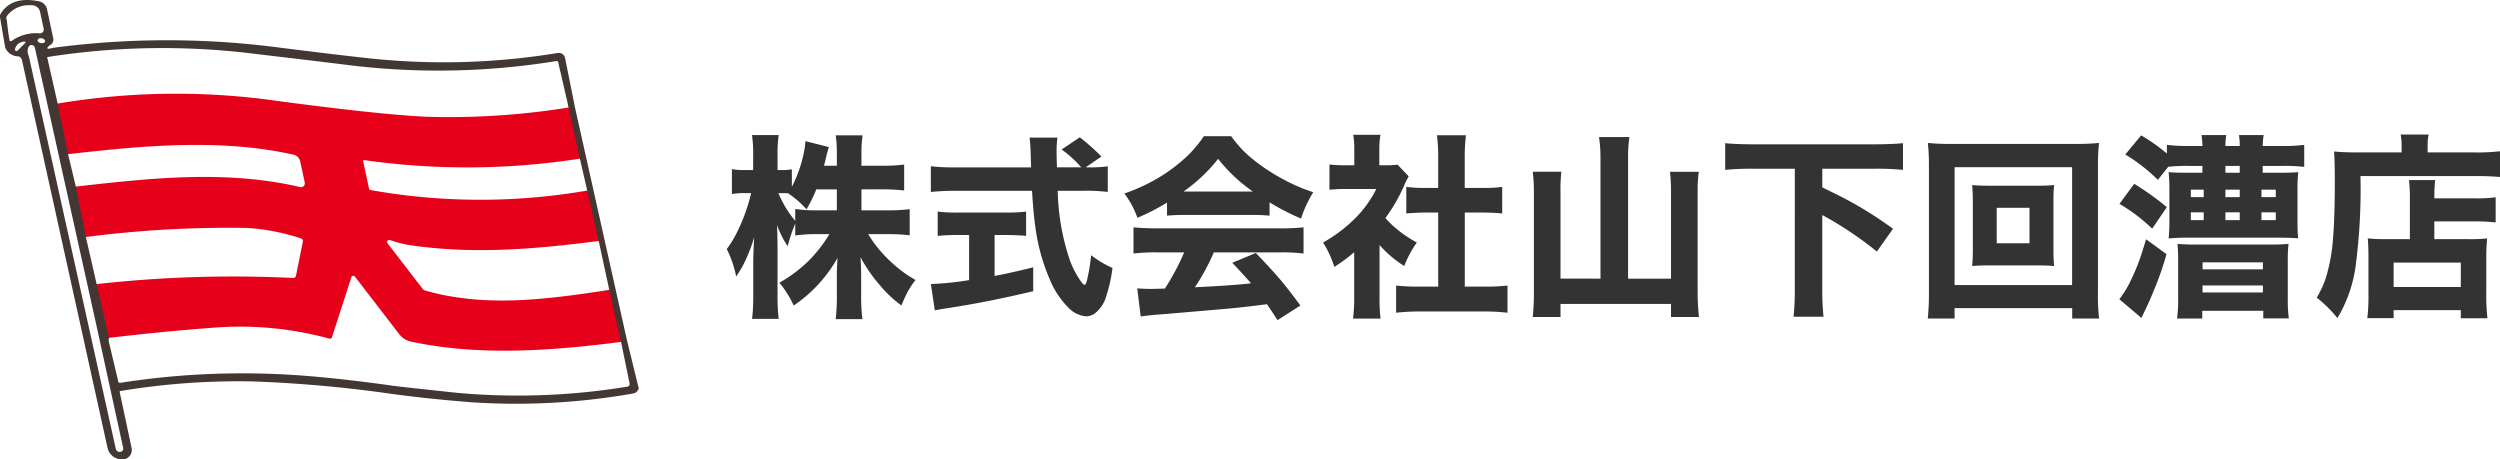 <svg xmlns="http://www.w3.org/2000/svg" width="374.567" height="68.827" viewBox="0 0 374.567 68.827">
  <g id="ロゴ_社名" data-name="ロゴ+社名" transform="translate(17394.164 14824.151)">
    <g id="グループ_1" data-name="グループ 1" transform="translate(-17394.014 -14824)">
      <path id="パス_681" data-name="パス 681" d="M89.436,23.01l.381-.068,1.6,7.69a109.551,109.551,0,0,1-32.463.238.134.134,0,0,0-.154.114.136.136,0,0,0,0,.048l.89,4.144a.218.218,0,0,0,.175.175,93.713,93.713,0,0,0,32.659.056l1.718,7.565c-9.571,1.22-18.51,2.026-28.046.7a17.3,17.3,0,0,1-3.387-.827.316.316,0,0,0-.351.491L67.7,50.144a.8.8,0,0,0,.407.273c8.806,2.517,17.823,1.4,27.408-.077l.44-.1c.5,2.084,1.012,5.249,1.544,7.325.1.374.261.4.191.5,0,0-.627.1-.759.11-10.1,1.283-20.922,2.061-30.99-.119a2.967,2.967,0,0,1-1.718-1.087l-6.647-8.638a.309.309,0,0,0-.54.091l-2.91,9a.3.3,0,0,1-.372.2,50.759,50.759,0,0,0-17.318-1.648q-7.832.582-15.881,1.55l-1.83-8.056a183.859,183.859,0,0,1,29.581-.94.417.417,0,0,0,.435-.344l1.031-5.111a.4.4,0,0,0-.28-.463,31.757,31.757,0,0,0-7.965-1.571,165.655,165.655,0,0,0-24.421,1.374l-1.5-7.558c11.632-1.325,22.724-2.517,33.753.056a.575.575,0,0,0,.694-.68l-.68-3.155a1.314,1.314,0,0,0-1-1.017c-10.945-2.468-22.836-1.339-33.928-.056l-1.557-7.579a107.153,107.153,0,0,1,31.6-.617Q60.641,24,68.171,24.37a111.528,111.528,0,0,0,21.266-1.36" transform="translate(-4.543 -7.034)" fill="#e6001a"/>
      <path id="合体_9" data-name="合体 9" d="M18.054,68.519h-.049a2.037,2.037,0,0,1-1.893-1.585L3.267,8.726h0a1.16,1.16,0,0,0-.273-.4.607.607,0,0,0-.406-.182A2.009,2.009,0,0,1,.96,7.275a1.287,1.287,0,0,1-.218-.519L0,2.423V2.135Q1.549-.641,5.665.193A1.393,1.393,0,0,1,6.752,1.265l.932,4.369a.763.763,0,0,1-.329.792c-.824.542-.577.857-.251.885.29-.027.632-.138.981-.184a129.169,129.169,0,0,1,33.283-.042q8.905,1.128,13.889,1.661a105.077,105.077,0,0,0,28.179-.813.817.817,0,0,1,.933.645l1.508,7.516,7.769,34.79,1.682,6.878a.722.722,0,0,1-.53.873.47.47,0,0,1-.052.011,100.967,100.967,0,0,1-24.056,1.339q-6.577-.512-12.081-1.262a196.3,196.3,0,0,0-20.753-1.872,107.782,107.782,0,0,0-20,1.437.26.26,0,0,0-.222.293c0,.008,0,.015,0,.023L19.421,67a1.262,1.262,0,0,1-.967,1.5,1.23,1.23,0,0,1-.267.028A1.176,1.176,0,0,1,18.054,68.519Zm-1-1.381a.739.739,0,0,0,.834.568l.028-.007a.646.646,0,0,0,.541-.735.4.4,0,0,0-.008-.044L14.429,48.508h0L5.216,6.952a.653.653,0,0,0-1.192-.2A1.715,1.715,0,0,0,4.017,8.27ZM46.457,56.375q5.595.476,12.4,1.437,1.045.147,9.627,1.059a101.543,101.543,0,0,0,25.4-.947.539.539,0,0,0,.454-.608l-.006-.03L93.1,51.3l0,0-.149-.761c-.533-2.075-.916-4.129-1.412-6.214-.061-.271-.292-1.247-.31-1.333L89.7,35.936l-1.718-7.565L86.878,23.6l-1.591-7.247-.141-.64-1.514-6.57a.383.383,0,0,0-.442-.295,109.947,109.947,0,0,1-31.677.533q-1.977-.253-14.387-1.725a111.192,111.192,0,0,0-30.395.623l1.613,7.117L9.9,22.973l1.164,4.852,1.5,7.558,1.619,7.054,1.83,8.056-.035.442,1.451,6.128a.393.393,0,0,0,.442.295,117.364,117.364,0,0,1,18.265-1.423Q41.271,55.933,46.457,56.375ZM15.088,50.757s0-.008,0-.012S15.088,50.753,15.088,50.757Zm0-.176q0-.107,0-.21Q15.09,50.473,15.09,50.581Zm70.093-34.9-.037.026C85.168,15.725,85.179,15.709,85.183,15.683ZM3.534,5.928A1.639,1.639,0,0,0,1.942,7.2a.379.379,0,0,0,.639.344L3.751,6.377a.269.269,0,0,0,0-.375.255.255,0,0,0-.181-.076A.246.246,0,0,0,3.534,5.928Zm1.8-.109c-.052.282.224.569.617.64s.752-.1.8-.38-.225-.569-.617-.64a.992.992,0,0,0-.18-.017A.585.585,0,0,0,5.333,5.819ZM.8,2.107a.741.741,0,0,0-.084.764C.9,4.444.9,4.514,1.114,5.816a.351.351,0,0,0,.554.295A6.1,6.1,0,0,1,5.8,5a.722.722,0,0,0,.758-.685.75.75,0,0,0-.015-.184L6,1.6A1.4,1.4,0,0,0,4.718.494q-.2-.011-.385-.011A4.232,4.232,0,0,0,.8,2.107Z" transform="translate(0 0)" fill="#423733" stroke="#423733" stroke-miterlimit="10" stroke-width="0.3"/>
    </g>
    <path id="パス_127790" data-name="パス 127790" d="M20.974-19.784v3.139H24.9a24.541,24.541,0,0,0,3.3-.173V-12.9a25.693,25.693,0,0,0-3.311-.173H21.982a18.909,18.909,0,0,0,2.433,3.182,21.154,21.154,0,0,0,2.851,2.52A18.68,18.68,0,0,0,29.08-6.207a12.5,12.5,0,0,0-1.209,1.828q-.374.705-.907,1.987A17.224,17.224,0,0,1,23.71-5.459,22.2,22.2,0,0,1,20.83-9.634q.1,1.454.1,2.779v2.937a27.378,27.378,0,0,0,.187,3.571h-4a29.634,29.634,0,0,0,.173-3.571V-6.611q-.014-1.195.1-2.908a21.048,21.048,0,0,1-6.565,7.141A15.536,15.536,0,0,0,8.679-5.8,20.988,20.988,0,0,0,13.07-9.087a21.862,21.862,0,0,0,3.11-3.988H14.409a21.877,21.877,0,0,0-3.355.2v-1.785q-.461,1.166-.561,1.469-.23.633-.576,1.929a15.671,15.671,0,0,1-1.6-3.182q.072,1.181.086,3.484v6.882a29.308,29.308,0,0,0,.173,3.7H4.59a31.258,31.258,0,0,0,.173-3.7V-9.288q.043-1.7.144-3.34A23.375,23.375,0,0,1,3.525-9,15.566,15.566,0,0,1,2.2-6.726,15.77,15.77,0,0,0,.79-10.843,15.642,15.642,0,0,0,2.3-13.291a27.635,27.635,0,0,0,1.656-4.118q.288-.936.49-1.814H3.511a9.552,9.552,0,0,0-1.944.144v-3.743a9.424,9.424,0,0,0,1.944.144H4.749v-2.16a19.107,19.107,0,0,0-.173-3.081h4a20.157,20.157,0,0,0-.173,3.067v2.174h.662a7.8,7.8,0,0,0,1.483-.115v2.62A19.436,19.436,0,0,0,12.365-25.4a9.473,9.473,0,0,0,.216-1.612l3.513.893a15.638,15.638,0,0,0-.446,1.67q-.144.6-.288,1.123h1.929v-1.656a18.986,18.986,0,0,0-.173-2.894h4.031A17.852,17.852,0,0,0,20.974-25v1.67h3.1a23.766,23.766,0,0,0,3.3-.173v3.887a28.4,28.4,0,0,0-3.311-.173Zm-3.686,0H14.208a19.108,19.108,0,0,1-1.469,2.98,15.033,15.033,0,0,0-2.75-2.39q-.518-.029-.864-.029h-.59a15.8,15.8,0,0,0,1.742,3.153q.331.475.777,1.008v-1.785a20.449,20.449,0,0,0,3.34.2h2.894Zm37.281-3.3h.446a17.783,17.783,0,0,0,2.865-.158V-19.4a26.919,26.919,0,0,0-3.628-.173H50.38a34.506,34.506,0,0,0,1.886,10.6,14.009,14.009,0,0,0,1.541,2.908q.432.59.6.59t.331-.576a27.415,27.415,0,0,0,.648-3.873,15.406,15.406,0,0,0,3.2,1.915,21.785,21.785,0,0,1-.907,4.132,4.989,4.989,0,0,1-1.828,2.75,2.3,2.3,0,0,1-1.209.36,4.1,4.1,0,0,1-2.635-1.267,12.975,12.975,0,0,1-2.75-4.1,29.2,29.2,0,0,1-2.232-8.077q-.3-2.059-.49-5.356H35a32.813,32.813,0,0,0-3.628.173v-3.858A28.121,28.121,0,0,0,35-23.081H46.392q-.043-1.3-.072-2.332-.043-1.267-.158-2.131h4.175a16.382,16.382,0,0,0-.13,2.116q0,.288.029,1.425l.029.921h3.642a16.807,16.807,0,0,0-2.937-2.678l2.721-1.828a34.716,34.716,0,0,1,3.239,2.879ZM37.106-12.945h-1.6a30.787,30.787,0,0,0-3.11.13v-3.642a23.529,23.529,0,0,0,3.2.144h6.911a23.3,23.3,0,0,0,3.139-.144v3.642q-1.281-.13-3.1-.13H40.922v6.133q2.606-.49,5.788-1.3v3.585q-6.9,1.641-12.8,2.534-1.238.187-1.944.331L31.376-5.6a46.1,46.1,0,0,0,5.73-.59ZM66.757-17.8a33.328,33.328,0,0,1-4.434,2.275,13.434,13.434,0,0,0-1.958-3.642,27.036,27.036,0,0,0,4.29-1.886,24.648,24.648,0,0,0,5.241-3.83,18.109,18.109,0,0,0,2.376-2.865h4.1a18.136,18.136,0,0,0,2.462,2.793,28.143,28.143,0,0,0,5.3,3.642,26.421,26.421,0,0,0,4.535,1.958,17.25,17.25,0,0,0-1.828,3.945,34.855,34.855,0,0,1-4.722-2.433v2a26.455,26.455,0,0,0-2.721-.115H69.406q-1.512,0-2.649.115Zm2.462-1.656H79.628a23.782,23.782,0,0,1-5.212-4.9A24.692,24.692,0,0,1,69.219-19.453Zm.1,9.113H65.26a26.66,26.66,0,0,0-3.527.173V-14.1q1.281.144,3.527.158H83.7a30.7,30.7,0,0,0,3.513-.158v3.93a26.712,26.712,0,0,0-3.513-.173H73.768a32.2,32.2,0,0,1-2.836,5.226L72.574-5.2q4.29-.23,6.32-.461l.446-.058q-1.08-1.238-2.807-3.067l3.527-1.469q2.188,2.26,3.758,4.1,1.353,1.627,2.923,3.772L83.314-.189q-1.065-1.641-1.584-2.39l-.777.1q-2.707.36-5.673.619-8.034.691-9.243.792-1.958.13-3.225.331l-.518-4.218q1.065.086,2.059.086.5,0,2.088-.058.72-1.109,1.526-2.591A30.063,30.063,0,0,0,69.32-10.339ZM98.6-11.448v7.962A22.346,22.346,0,0,0,98.755-.42H94.623A22.529,22.529,0,0,0,94.8-3.587v-6.781a25.321,25.321,0,0,1-2.98,2.2,15.307,15.307,0,0,0-1.684-3.657A21.558,21.558,0,0,0,95-15.508a16.551,16.551,0,0,0,3.11-4.334H93.629a22.751,22.751,0,0,0-2.534.115v-3.786a19.248,19.248,0,0,0,2.318.115h1.4V-25.73a12.656,12.656,0,0,0-.158-2.232H98.74a12.52,12.52,0,0,0-.173,2.275V-23.4H99.6a11.1,11.1,0,0,0,1.7-.086l1.67,1.756A10.768,10.768,0,0,0,102.3-20.4a24.865,24.865,0,0,1-2.822,4.909,14.6,14.6,0,0,0,1.267,1.281,18.555,18.555,0,0,0,3.441,2.39A15.936,15.936,0,0,0,102.3-8.3,16.619,16.619,0,0,1,98.6-11.448Zm12.77-4.866v11.1H114.3a29.519,29.519,0,0,0,3.47-.158V-1.3a29.081,29.081,0,0,0-3.455-.187h-9.833a30.872,30.872,0,0,0-3.4.187V-5.372a30.987,30.987,0,0,0,3.455.158h2.851v-11.1h-1.872q-1.67.014-2.908.144v-3.988a20.262,20.262,0,0,0,2.908.158h1.872v-4.607a25.913,25.913,0,0,0-.187-3.283h4.348a25.274,25.274,0,0,0-.187,3.283V-20h2.707a19.9,19.9,0,0,0,2.908-.158v3.988q-1.238-.13-2.908-.144ZM131.7-6.409V-24.535a20.87,20.87,0,0,0-.216-3.081h4.55a20.72,20.72,0,0,0-.2,3.081V-6.409h6.436V-19.554a25.179,25.179,0,0,0-.158-2.865h4.319a19.726,19.726,0,0,0-.173,2.865V-4.523a33.757,33.757,0,0,0,.2,3.858h-4.19V-2.623H125.713V-.665h-4.161a35.26,35.26,0,0,0,.173-3.8V-19.5a25.081,25.081,0,0,0-.173-2.923h4.29a22.492,22.492,0,0,0-.13,2.908v13.1Zm29.118-16.47h-6.234a41.857,41.857,0,0,0-4.2.173v-4q1.454.158,4.2.173h18.241q2.635-.014,4.2-.173v4a40.552,40.552,0,0,0-4.2-.173h-7.89v2.793l1.094.547a57.513,57.513,0,0,1,9.5,5.658l-2.419,3.412a53.714,53.714,0,0,0-8.178-5.471v10.9a38.727,38.727,0,0,0,.187,4.334h-4.492a37.106,37.106,0,0,0,.187-4.334Zm38.851,2.448a19.806,19.806,0,0,0-.1,2.376v7.386q0,1.353.1,2.376-.965-.1-2.75-.1H190.14q-1.814,0-2.75.1.1-1.123.1-2.376v-7.386q0-1.152-.1-2.376.936.1,2.75.1h6.781Q198.721-20.331,199.671-20.432Zm-8.6,3.412v5.313h4.909V-17.02ZM206.409-.434h-4.031V-1.989H184.756V-.434h-4.017a37.771,37.771,0,0,0,.173-3.959V-23.225a32.373,32.373,0,0,0-.158-3.513,32.845,32.845,0,0,0,3.441.144H202.91a33.636,33.636,0,0,0,3.484-.144,32.127,32.127,0,0,0-.158,3.513V-4.393A29.321,29.321,0,0,0,206.409-.434ZM184.756-23.11V-5.444h17.608V-23.11Zm32.012-.058-1.555,1.958a25.928,25.928,0,0,0-4.881-3.8l2.376-2.865a27.218,27.218,0,0,1,3.858,2.721v-1.3a26.059,26.059,0,0,0,3.369.173h1.958a12.131,12.131,0,0,0-.144-1.641h3.7a12.393,12.393,0,0,0-.115,1.641h2.145a10.6,10.6,0,0,0-.115-1.641h3.7a11.045,11.045,0,0,0-.144,1.641h2.851a24.664,24.664,0,0,0,3.369-.173v3.3A27.58,27.58,0,0,0,233.9-23.3h-2.98v1.022h2.592q1.814,0,2.735-.086a24.228,24.228,0,0,0-.115,2.721v4.42q0,1.843.1,2.779-1.008-.1-2.75-.1H219.647a26.933,26.933,0,0,0-2.822.115,26.549,26.549,0,0,0,.115-2.75v-4.449a26.894,26.894,0,0,0-.115-2.735q.921.086,2.764.086h2.3V-23.3h-2.1A26.744,26.744,0,0,0,216.767-23.167Zm8.566,7.99h2.145v-1.166h-2.145Zm0-3.441h2.145v-1.123h-2.145Zm0-3.657h2.145V-23.3h-2.145Zm-3.254,2.534h-1.929v1.123h1.929Zm0,3.4h-1.929v1.166h1.929Zm8.653,1.166h2.145v-1.166h-2.145Zm0-3.441h2.145v-1.123h-2.145Zm-19.062-2q1.152.705,2.275,1.5,1.5,1.051,2.606,2L214.363-13.9q-1.253-1.166-2.3-1.972a28.447,28.447,0,0,0-2.606-1.742Zm4.837,10.539a46.421,46.421,0,0,1-1.569,4.636q-.907,2.26-1.67,3.83-.374.763-.518,1.094l-3.311-2.807a15.283,15.283,0,0,0,1.512-2.4,32.349,32.349,0,0,0,1.5-3.47q.4-1.137.993-3.11Zm1.641-1.541a27.129,27.129,0,0,0,2.721.1h11.2a27.13,27.13,0,0,0,2.721-.1A21.463,21.463,0,0,0,234.678-9v5.514a20.942,20.942,0,0,0,.158,3.038h-3.83V-1.586h-9.142V-.434h-3.786a20.028,20.028,0,0,0,.173-3.052V-9.159A24.26,24.26,0,0,0,218.15-11.621Zm3.758,2.764v1.051h9.041V-8.857Zm0,3.47v1.051h9.041V-5.387Zm31.062-6.939v-5.816a24.04,24.04,0,0,0-.13-3.038h3.93a19.907,19.907,0,0,0-.13,2.735h5.946a20.79,20.79,0,0,0,3.239-.158v3.772a27.04,27.04,0,0,0-3.1-.158h-6.09v2.663H261.9a22.68,22.68,0,0,0,2.649-.115,30.708,30.708,0,0,0-.13,3.124v4.924a31.073,31.073,0,0,0,.173,3.916H260.6V-1.687H250.536V-.492h-3.945a27.484,27.484,0,0,0,.173-3.7V-9.807q-.014-1.742-.1-2.635a23.138,23.138,0,0,0,2.649.115Zm-2.433,3.513v3.657H260.6V-8.813Zm1.195-16.514v-1.022A8.867,8.867,0,0,0,251.587-28h4.19a7.736,7.736,0,0,0-.144,1.7v.979h6.911a30.2,30.2,0,0,0,3.93-.173v3.858q-1.483-.144-3.844-.144H245.569a88.423,88.423,0,0,1-.763,13.749,20.478,20.478,0,0,1-2.692,7.53,19.5,19.5,0,0,0-3.1-3.067,14.7,14.7,0,0,0,1.368-2.951,26.632,26.632,0,0,0,1.08-6q.259-3.081.259-8.509,0-3.11-.115-4.434,1.454.144,3.686.144Z" transform="translate(-17286.07 -14775.994)" fill="#333"/>
  </g>
</svg>
